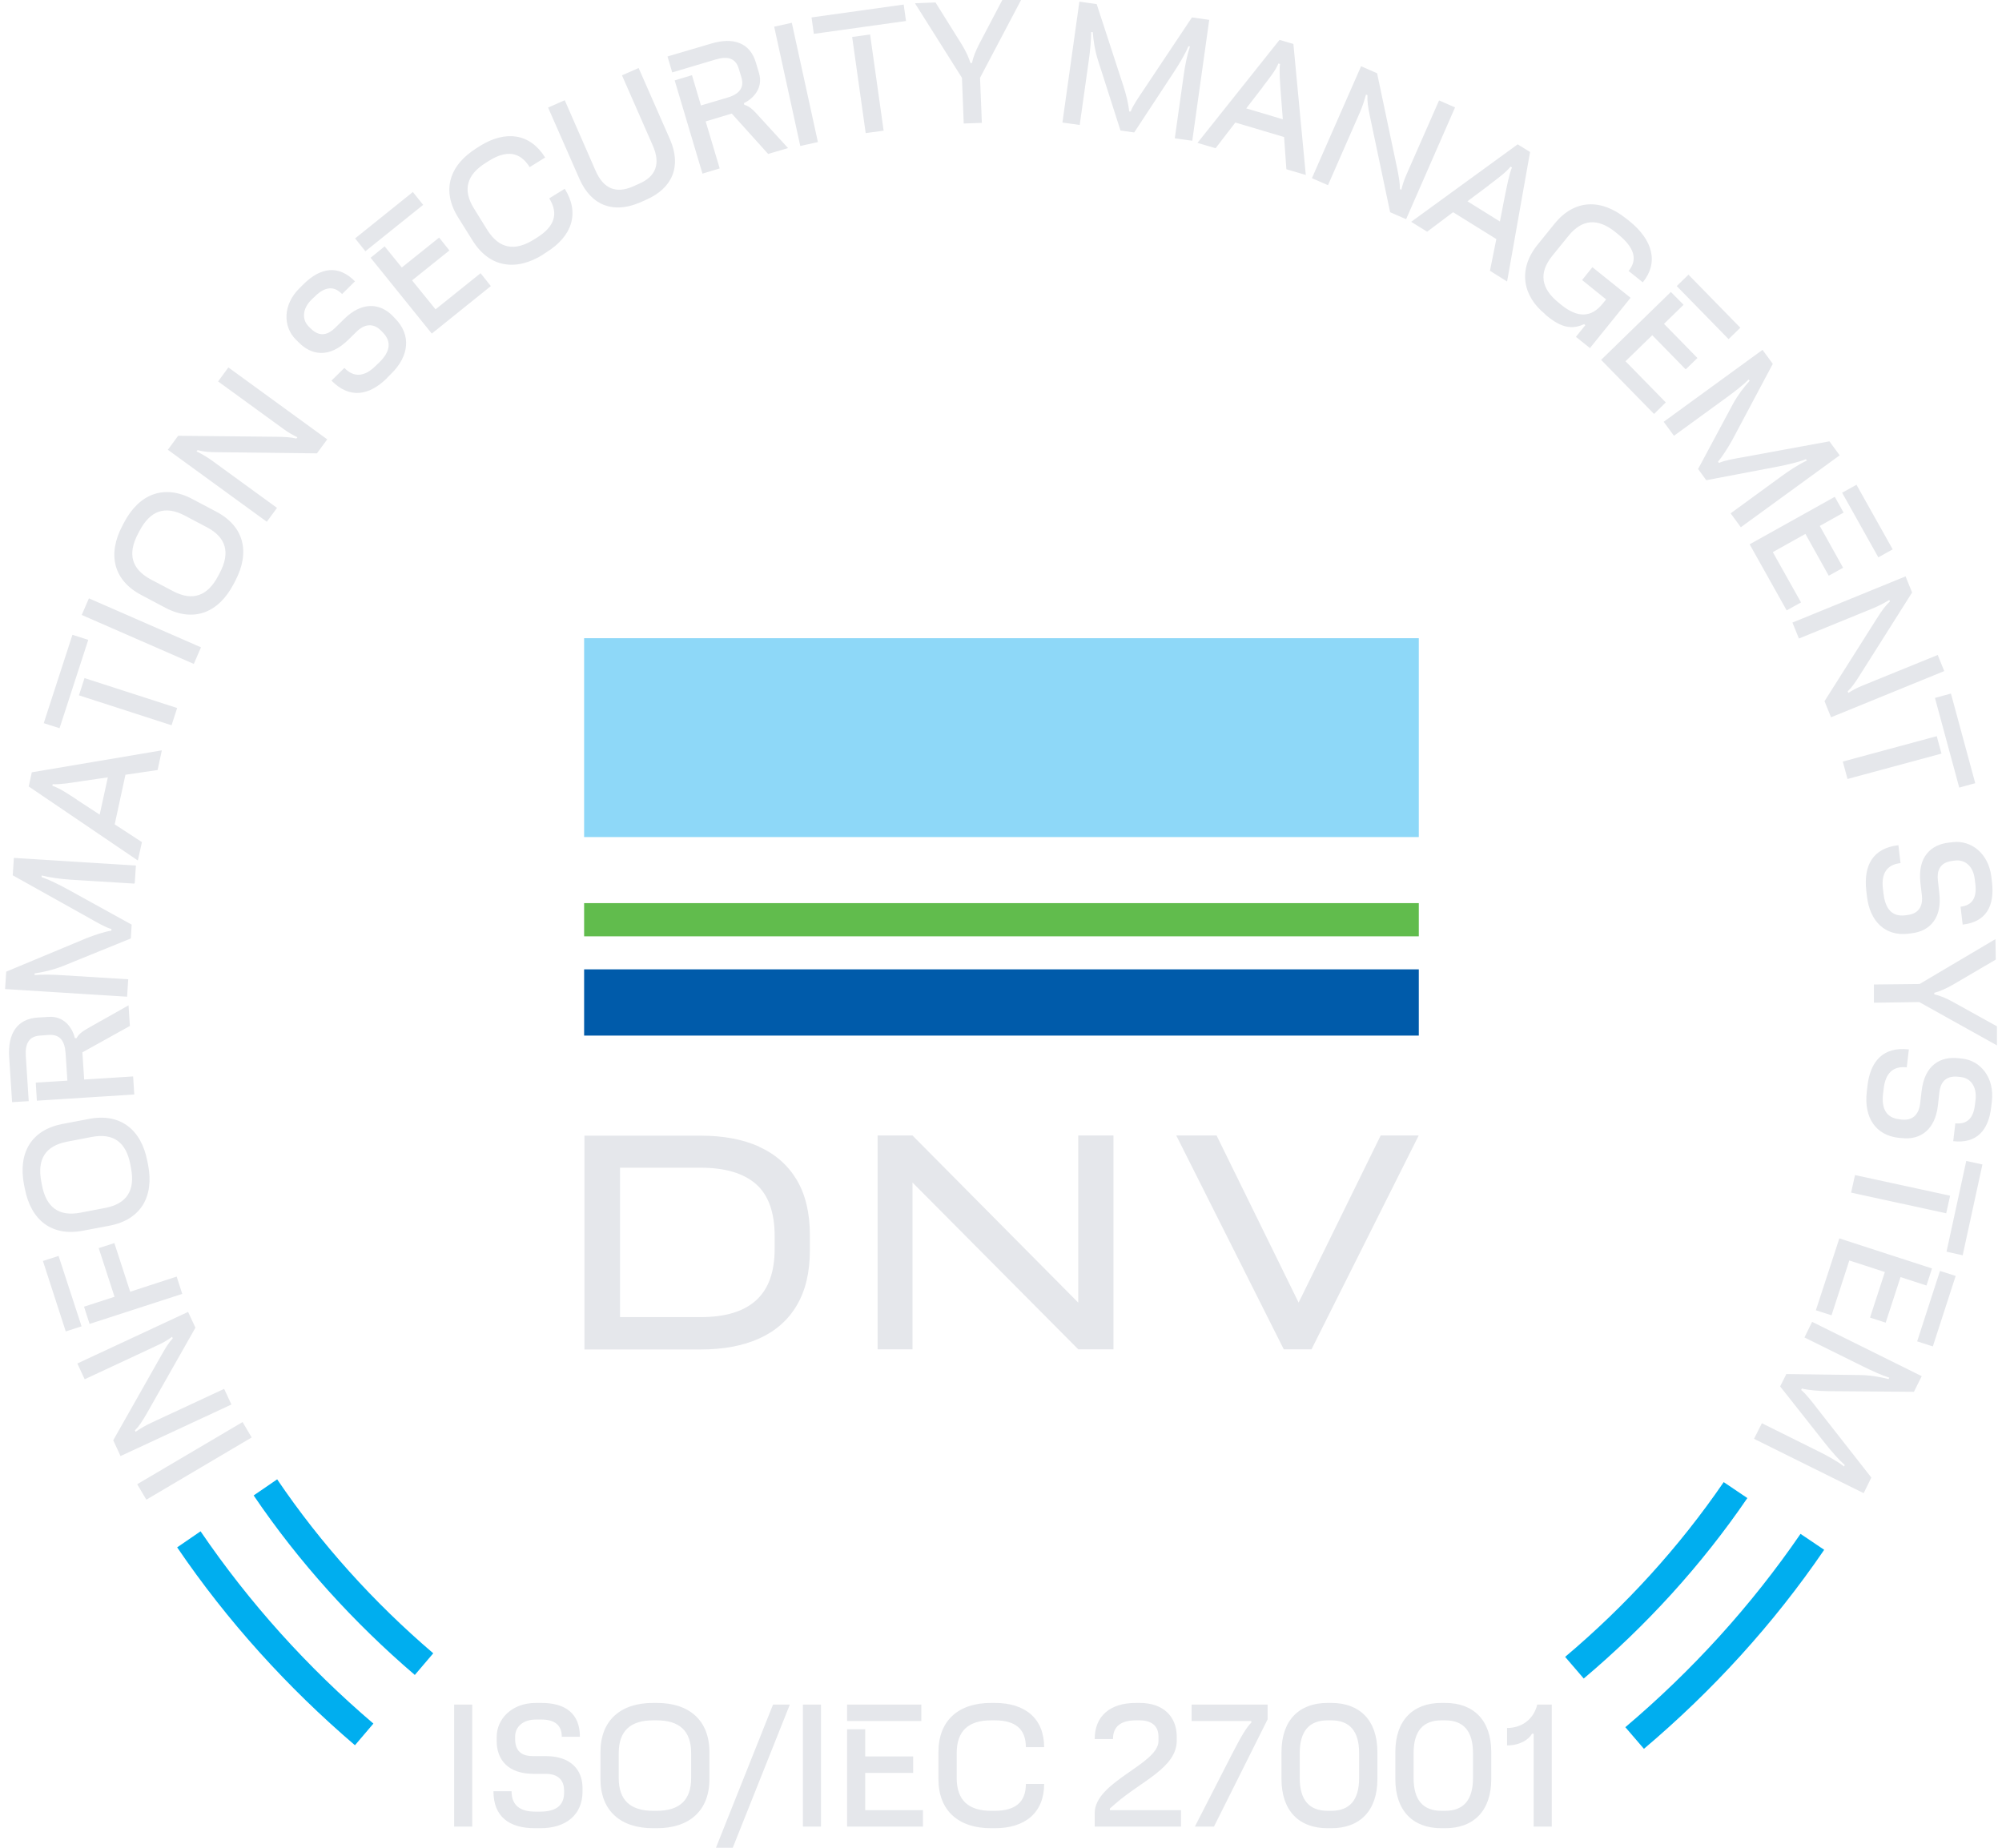 <?xml version="1.0" encoding="UTF-8"?>
<svg xmlns="http://www.w3.org/2000/svg" width="104" height="96" viewBox="0 0 104 96" fill="none">
  <g clip-path="url(#clip0_4005_27054)">
    <path d="M10.423 79.556L9.203 80.393C11.805 84.223 14.931 87.673 18.439 90.674L19.397 89.549C15.982 86.633 12.957 83.285 10.423 79.565M22.498 85.889C19.414 83.251 16.677 80.224 14.398 76.859L13.177 77.696C15.533 81.171 18.363 84.291 21.549 87.022L22.507 85.897L22.498 85.889ZM90.772 77.832L89.543 77.003C87.221 80.393 84.442 83.437 81.306 86.083L82.272 87.208C85.509 84.477 88.382 81.332 90.772 77.832ZM94.763 80.52L93.534 79.692C90.966 83.437 87.899 86.802 84.433 89.736L85.399 90.86C88.958 87.85 92.127 84.384 94.763 80.52Z" fill="#00AEEF"></path>
    <path d="M91.526 73.943L91.119 74.754L96.814 77.578L97.212 76.766L94.424 73.207C94.153 72.852 93.788 72.387 93.568 72.218L93.602 72.142C93.941 72.226 94.466 72.269 94.933 72.277L99.424 72.311L99.83 71.499L94.136 68.676L93.738 69.487L96.797 71.001C97.237 71.22 97.788 71.466 98.144 71.575L98.11 71.651C97.678 71.542 97.178 71.449 96.644 71.44L92.797 71.389L92.475 72.032L94.772 74.94C95.153 75.422 95.517 75.837 95.831 76.115L95.797 76.192C95.449 75.921 94.933 75.634 94.466 75.405L91.526 73.943ZM100.779 66.029L99.593 69.69L100.407 69.952L101.593 66.291L100.779 66.029ZM95.551 64.338L94.331 68.075L95.144 68.337L96.068 65.488L97.915 66.088L97.144 68.456L97.958 68.718L98.729 66.351L100.076 66.79L100.364 65.903L95.543 64.338H95.551ZM102.144 60.314L101.118 65.032L101.957 65.218L102.983 60.5L102.135 60.314H102.144ZM96.365 61.05L96.161 61.963L101.101 63.036L101.305 62.123L96.365 61.05ZM97.009 56.442L96.975 56.73C96.822 58.065 97.441 58.978 98.619 59.114L98.805 59.13C99.779 59.24 100.525 58.674 100.669 57.448L100.745 56.763C100.796 56.307 101.008 55.867 101.728 55.943L101.873 55.96C102.347 56.011 102.703 56.434 102.627 57.135L102.593 57.406C102.517 58.091 102.186 58.429 101.576 58.361L101.466 59.291C102.678 59.426 103.305 58.733 103.44 57.507L103.474 57.22C103.618 55.969 102.864 55.106 101.957 55.005L101.728 54.979C100.83 54.878 99.974 55.309 99.822 56.704L99.746 57.347C99.695 57.769 99.466 58.243 98.78 58.167L98.661 58.15C97.992 58.074 97.729 57.609 97.822 56.814L97.856 56.544C97.949 55.757 98.339 55.377 99.051 55.453L99.161 54.523C97.839 54.371 97.153 55.123 97.009 56.434M97.347 51.158V52.096L99.703 52.063L103.737 54.312V53.322L101.449 52.054C101.118 51.868 100.779 51.724 100.483 51.665V51.581C100.762 51.513 101.093 51.361 101.44 51.166L103.677 49.856L103.66 48.791L99.72 51.124L97.339 51.15L97.347 51.158ZM96.949 46.271L96.983 46.559C97.136 47.895 97.949 48.647 99.127 48.512L99.313 48.486C100.288 48.377 100.89 47.649 100.745 46.423L100.669 45.739C100.618 45.282 100.729 44.809 101.44 44.724L101.584 44.707C102.059 44.657 102.508 44.986 102.584 45.679L102.618 45.95C102.694 46.643 102.457 47.041 101.847 47.108L101.957 48.038C103.169 47.903 103.618 47.083 103.483 45.857L103.449 45.57C103.305 44.318 102.381 43.651 101.466 43.752L101.237 43.777C100.339 43.879 99.602 44.487 99.763 45.882L99.839 46.525C99.89 46.948 99.771 47.463 99.085 47.539L98.966 47.556C98.297 47.633 97.941 47.235 97.847 46.44L97.814 46.17C97.72 45.384 98.017 44.919 98.729 44.843L98.619 43.913C97.297 44.065 96.805 44.953 96.949 46.263M100.517 36.261L101.779 40.92L102.61 40.691L101.347 36.033L100.517 36.261ZM95.729 39.567L95.975 40.472L100.856 39.153L100.61 38.248L95.729 39.567ZM93.111 32.339L93.45 33.175L97.322 31.595C97.602 31.476 97.898 31.324 98.144 31.172L98.178 31.248C97.958 31.451 97.763 31.713 97.508 32.119L94.78 36.43L95.119 37.267L101 34.866L100.661 34.029L96.754 35.619C96.483 35.729 96.246 35.855 96.017 35.999L95.983 35.923C96.221 35.686 96.373 35.458 96.61 35.086L99.33 30.783L98.991 29.946L93.111 32.347V32.339ZM95.695 25.6L97.576 28.957L98.322 28.542L96.441 25.186L95.695 25.6ZM90.891 28.28L92.814 31.713L93.56 31.299L92.094 28.686L93.788 27.739L95 29.912L95.746 29.498L94.534 27.325L95.771 26.632L95.314 25.812L90.891 28.28ZM89.899 26.666L90.433 27.393L95.568 23.656L95.034 22.929L90.577 23.749C90.136 23.825 89.552 23.926 89.297 24.053L89.247 23.985C89.475 23.723 89.755 23.275 89.984 22.869L92.094 18.904L91.56 18.177L86.425 21.914L86.959 22.641L89.713 20.637C90.111 20.35 90.585 19.978 90.84 19.716L90.891 19.784C90.594 20.113 90.28 20.519 90.026 20.984L88.213 24.366L88.636 24.949L92.28 24.256C92.89 24.138 93.424 24.011 93.814 23.859L93.865 23.926C93.466 24.112 92.967 24.434 92.551 24.738L89.899 26.674V26.666ZM87.103 14.863L89.797 17.619L90.407 17.027L87.713 14.271L87.103 14.863ZM83.171 18.693L85.925 21.508L86.535 20.908L84.442 18.769L85.832 17.416L87.569 19.192L88.179 18.6L86.442 16.825L87.459 15.835L86.798 15.168L83.171 18.701V18.693ZM80.273 16.343L80.4 16.444C81.103 17.011 81.654 17.137 82.29 16.841L82.357 16.892L81.866 17.501L82.595 18.084L84.705 15.472L82.722 13.882L82.188 14.55L83.434 15.556L83.256 15.776C82.662 16.512 81.951 16.52 81.112 15.844L80.968 15.726C80.053 14.99 79.917 14.178 80.646 13.282L81.468 12.268C82.188 11.371 83.01 11.321 83.925 12.065L84.069 12.183C84.891 12.851 85.094 13.477 84.603 14.077L85.34 14.669C86.179 13.637 85.857 12.462 84.637 11.481L84.476 11.355C83.171 10.306 81.781 10.348 80.747 11.634L79.866 12.724C78.832 14.009 79.112 15.396 80.273 16.326M73.308 11.524L74.138 12.039L75.485 11.025L77.731 12.42L77.4 14.068L78.29 14.626L79.485 7.897L78.841 7.499L73.308 11.524ZM77.341 9.621C77.773 9.292 78.231 8.962 78.468 8.658L78.544 8.7C78.392 9.063 78.29 9.638 78.171 10.205L77.917 11.507L76.231 10.458L77.35 9.621H77.341ZM68.155 9.258L68.986 9.621L70.664 5.792C70.782 5.513 70.884 5.2 70.96 4.912L71.037 4.946C71.02 5.242 71.062 5.563 71.164 6.037L72.214 11.025L73.045 11.388L75.587 5.58L74.757 5.217L73.062 9.072C72.943 9.334 72.858 9.596 72.799 9.858L72.723 9.824C72.723 9.495 72.672 9.224 72.587 8.784L71.537 3.805L70.706 3.441L68.155 9.249V9.258ZM62.207 7.423L63.147 7.702L64.173 6.366L66.706 7.119L66.825 8.793L67.833 9.089L67.189 2.283L66.469 2.072L62.207 7.423ZM65.588 4.523C65.918 4.092 66.274 3.653 66.41 3.298L66.495 3.323C66.444 3.712 66.495 4.295 66.537 4.87L66.639 6.197L64.74 5.631L65.596 4.523H65.588ZM61.038 7.187L61.936 7.313L62.817 1.032L61.919 0.905L59.41 4.667C59.165 5.031 58.826 5.521 58.741 5.792H58.656C58.631 5.436 58.504 4.921 58.36 4.473L56.97 0.212L56.072 0.085L55.191 6.366L56.089 6.493L56.563 3.12C56.631 2.63 56.69 2.038 56.682 1.666H56.767C56.801 2.114 56.877 2.621 57.038 3.128L58.207 6.781L58.919 6.882L60.953 3.788C61.292 3.272 61.571 2.799 61.732 2.41H61.817C61.673 2.841 61.554 3.416 61.487 3.932L61.029 7.178L61.038 7.187ZM50.064 6.417L51.005 6.383L50.911 4.042L53.064 -0.042L52.072 -0.008L50.861 2.3C50.691 2.638 50.547 2.976 50.496 3.272H50.411C50.335 3.002 50.174 2.663 49.971 2.325L48.598 0.127L47.53 0.169L49.971 4.042L50.064 6.417ZM42.277 1.759L47.064 1.091L46.946 0.237L42.158 0.905L42.277 1.759ZM44.971 6.916L45.903 6.789L45.2 1.793L44.268 1.919L44.971 6.916ZM41.573 7.584L42.488 7.381L41.133 1.184L40.217 1.387L41.573 7.584ZM36.489 9.021L37.387 8.751L36.658 6.307L38.014 5.901L39.904 7.998L40.938 7.694L39.523 6.147C39.133 5.715 38.963 5.529 38.667 5.445L38.641 5.36C39.15 5.115 39.658 4.557 39.429 3.796L39.268 3.255C38.963 2.215 38.09 1.919 36.938 2.266L34.676 2.934L34.921 3.763L37.192 3.086C37.819 2.9 38.218 3.035 38.379 3.568L38.514 4.016C38.675 4.549 38.413 4.887 37.785 5.073L36.413 5.479L35.947 3.906L35.048 4.177L36.489 9.013V9.021ZM33.235 10.526L33.574 10.374C34.921 9.782 35.421 8.649 34.803 7.237L33.176 3.534L32.311 3.915L33.913 7.567C34.328 8.514 34.066 9.173 33.201 9.545L32.879 9.689C32.006 10.069 31.354 9.816 30.939 8.869L29.337 5.208L28.473 5.589L30.1 9.292C30.718 10.704 31.896 11.109 33.243 10.518M28.219 13.214L28.388 13.105C29.727 12.268 30.125 11.067 29.337 9.807L28.532 10.306C29.032 11.109 28.803 11.777 27.897 12.344L27.736 12.445C26.736 13.071 25.931 12.927 25.312 11.946L24.626 10.839C24.016 9.867 24.244 9.072 25.244 8.455L25.405 8.353C26.312 7.787 27.015 7.88 27.515 8.683L28.32 8.184C27.532 6.924 26.27 6.755 24.931 7.584L24.761 7.694C23.338 8.582 22.922 9.9 23.804 11.304L24.549 12.496C25.422 13.899 26.795 14.111 28.219 13.223M18.982 13.054L21.982 10.644L21.448 9.976L18.448 12.386L18.982 13.054ZM22.431 17.332L25.498 14.863L24.965 14.195L22.626 16.072L21.406 14.567L23.346 13.012L22.812 12.344L20.872 13.899L19.982 12.8L19.253 13.392L22.431 17.332ZM20.101 19.64L20.304 19.437C21.27 18.499 21.363 17.399 20.533 16.554L20.406 16.419C19.719 15.717 18.779 15.692 17.898 16.554L17.406 17.036C17.076 17.357 16.635 17.569 16.127 17.053L16.025 16.951C15.694 16.613 15.686 16.055 16.186 15.565L16.381 15.379C16.881 14.897 17.347 14.838 17.77 15.277L18.44 14.618C17.584 13.747 16.66 13.891 15.779 14.753L15.576 14.956C14.669 15.835 14.711 16.977 15.355 17.628L15.516 17.788C16.152 18.439 17.084 18.642 18.084 17.662L18.542 17.213C18.847 16.918 19.33 16.698 19.804 17.188L19.889 17.273C20.355 17.755 20.27 18.279 19.694 18.837L19.499 19.023C18.931 19.581 18.381 19.623 17.889 19.116L17.22 19.775C18.152 20.722 19.16 20.57 20.101 19.648M13.856 27.114L14.389 26.387L11.008 23.926C10.763 23.749 10.475 23.58 10.212 23.453L10.263 23.385C10.551 23.47 10.873 23.495 11.356 23.495L16.465 23.554L16.999 22.827L11.864 19.09L11.33 19.817L14.737 22.295C14.966 22.464 15.203 22.599 15.449 22.717L15.398 22.785C15.076 22.709 14.796 22.7 14.355 22.692L9.254 22.641L8.72 23.368L13.856 27.105V27.114ZM11.33 29.929C10.78 30.969 10.008 31.248 8.992 30.715L7.839 30.107C6.822 29.565 6.619 28.771 7.17 27.731L7.255 27.57C7.805 26.53 8.576 26.251 9.593 26.784L10.746 27.393C11.763 27.925 11.966 28.728 11.415 29.768L11.33 29.929ZM12.127 30.36L12.22 30.183C13 28.703 12.695 27.35 11.229 26.581L9.983 25.922C8.526 25.152 7.229 25.66 6.45 27.139L6.356 27.317C5.577 28.796 5.882 30.149 7.348 30.918L8.593 31.578C10.059 32.347 11.347 31.84 12.127 30.36ZM10.068 34.494L10.441 33.632L4.619 31.087L4.246 31.95L10.068 34.494ZM3.094 37.834L4.585 33.243L3.763 32.981L2.272 37.572L3.094 37.834ZM8.915 37.673L9.203 36.785L4.39 35.23L4.102 36.126L8.915 37.682V37.673ZM7.161 44.707L7.373 43.752L5.958 42.83L6.517 40.252L8.187 40.007L8.407 38.984L1.653 40.125L1.492 40.861L7.161 44.707ZM4.009 41.554C3.551 41.258 3.085 40.937 2.721 40.827L2.738 40.742C3.136 40.767 3.712 40.666 4.28 40.581L5.602 40.387L5.178 42.323L4.009 41.562V41.554ZM7 45.874L7.06 44.969L0.721 44.572L0.662 45.477L4.611 47.683C4.992 47.903 5.509 48.199 5.789 48.267V48.351C5.441 48.402 4.941 48.571 4.501 48.74L0.323 50.482L0.264 51.386L6.602 51.784L6.661 50.879L3.255 50.668C2.763 50.634 2.162 50.625 1.797 50.659V50.575C2.238 50.507 2.738 50.397 3.238 50.203L6.797 48.757L6.839 48.038L3.594 46.246C3.052 45.95 2.56 45.705 2.162 45.57V45.485C2.594 45.595 3.179 45.671 3.696 45.705L6.975 45.908L7 45.874ZM6.975 56.865L6.916 55.926L4.373 56.087L4.28 54.675L6.746 53.305L6.678 52.232L4.848 53.263C4.34 53.551 4.119 53.669 3.975 53.94H3.89C3.763 53.398 3.331 52.781 2.535 52.832L1.967 52.866C0.882 52.933 0.399 53.711 0.476 54.912L0.628 57.262L1.492 57.211L1.34 54.853C1.297 54.202 1.526 53.838 2.077 53.804L2.543 53.77C3.102 53.737 3.365 54.066 3.407 54.717L3.501 56.146L1.857 56.248L1.916 57.186L6.966 56.865H6.975ZM6.805 60.686C7.026 61.836 6.602 62.538 5.467 62.758L4.187 63.003C3.052 63.222 2.399 62.724 2.179 61.574L2.145 61.388C1.925 60.23 2.348 59.536 3.484 59.316L4.763 59.071C5.899 58.852 6.551 59.35 6.772 60.5L6.805 60.686ZM7.695 60.526L7.653 60.323C7.339 58.682 6.246 57.82 4.628 58.133L3.246 58.395C1.619 58.708 0.933 59.9 1.247 61.548L1.289 61.751C1.603 63.4 2.696 64.254 4.314 63.941L5.695 63.679C7.322 63.366 8.009 62.166 7.695 60.526ZM4.238 68.912L3.043 65.251L2.23 65.514L3.416 69.174L4.229 68.912H4.238ZM9.466 67.221L9.178 66.325L6.763 67.112L5.941 64.584L5.128 64.846L5.95 67.374L4.365 67.889L4.653 68.785L9.475 67.221H9.466ZM12.025 72.979L11.644 72.159L7.848 73.926C7.568 74.053 7.288 74.222 7.043 74.391L7.009 74.315C7.221 74.103 7.399 73.833 7.636 73.418L10.152 68.98L9.771 68.16L4.018 70.84L4.399 71.66L8.221 69.876C8.483 69.758 8.72 69.614 8.941 69.453L8.975 69.529C8.754 69.775 8.61 70.011 8.39 70.4L5.882 74.83L6.263 75.65L12.025 72.97V72.979ZM13.076 74.687L12.601 73.883L7.127 77.113L7.602 77.916L13.068 74.687H13.076Z" fill="#E5E7EB"></path>
    <path d="M78.29 90.682C78.968 90.682 79.417 90.377 79.586 90.073H79.671V94.901H80.612V88.56H79.858C79.654 89.38 79.002 89.777 78.29 89.777V90.682ZM74.883 94.081C73.934 94.081 73.434 93.531 73.434 92.381V91.079C73.434 89.929 73.934 89.38 74.883 89.38H75.07C76.019 89.38 76.519 89.929 76.519 91.079V92.381C76.519 93.531 76.019 94.081 75.07 94.081H74.883ZM74.875 94.985H75.078C76.553 94.985 77.468 94.081 77.468 92.432V91.028C77.468 89.38 76.553 88.475 75.078 88.475H74.875C73.401 88.475 72.485 89.38 72.485 91.028V92.432C72.485 94.081 73.401 94.985 74.875 94.985ZM68.969 94.081C68.02 94.081 67.52 93.531 67.52 92.381V91.079C67.52 89.929 68.02 89.38 68.969 89.38H69.155C70.104 89.38 70.604 89.929 70.604 91.079V92.381C70.604 93.531 70.104 94.081 69.155 94.081H68.969ZM68.96 94.985H69.164C70.638 94.985 71.553 94.081 71.553 92.432V91.028C71.553 89.38 70.638 88.475 69.164 88.475H68.96C67.486 88.475 66.571 89.38 66.571 91.028V92.432C66.571 94.081 67.486 94.985 68.96 94.985ZM63.063 94.901L65.85 89.329V88.56H61.902V89.414H65.003V89.498C64.766 89.735 64.495 90.166 64.003 91.13L62.071 94.901H63.063ZM56.868 94.901H61.351V94.047H57.656V93.962L57.936 93.717C59.283 92.533 61.13 91.849 61.13 90.428V90.242C61.13 89.143 60.393 88.475 59.207 88.475H59.004C57.682 88.475 56.868 89.143 56.868 90.352H57.817C57.817 89.693 58.233 89.38 59.012 89.38H59.199C59.843 89.38 60.181 89.693 60.181 90.217V90.454C60.181 91.663 56.868 92.559 56.868 94.199V94.901ZM51.479 94.985H51.682C53.258 94.985 54.241 94.174 54.241 92.686H53.292C53.292 93.632 52.742 94.081 51.674 94.081H51.487C50.31 94.081 49.699 93.531 49.699 92.381V91.079C49.699 89.929 50.31 89.38 51.487 89.38H51.674C52.742 89.38 53.292 89.828 53.292 90.775H54.241C54.241 89.287 53.258 88.475 51.682 88.475H51.479C49.801 88.475 48.75 89.38 48.75 91.028V92.432C48.75 94.081 49.801 94.985 51.479 94.985ZM44.005 89.414H47.861V88.56H44.005V89.414ZM44.005 94.901H47.945V94.047H44.946V92.111H47.437V91.257H44.946V89.845H44.005V94.901ZM41.709 94.901H42.649V88.56H41.709V94.901ZM37.192 96H38.065L41.031 88.56H40.158L37.192 96ZM33.93 94.081C32.752 94.081 32.142 93.531 32.142 92.381V91.079C32.142 89.929 32.752 89.38 33.93 89.38H34.116C35.294 89.38 35.904 89.929 35.904 91.079V92.381C35.904 93.531 35.294 94.081 34.116 94.081H33.93ZM33.921 94.985H34.125C35.803 94.985 36.853 94.081 36.853 92.432V91.028C36.853 89.38 35.803 88.475 34.125 88.475H33.921C32.243 88.475 31.193 89.38 31.193 91.028V92.432C31.193 94.081 32.243 94.985 33.921 94.985ZM27.786 94.985H28.074C29.422 94.985 30.261 94.267 30.261 93.083V92.897C30.261 91.916 29.608 91.24 28.371 91.24H27.685C27.227 91.24 26.761 91.079 26.761 90.361V90.217C26.761 89.743 27.142 89.338 27.846 89.338H28.117C28.812 89.338 29.184 89.625 29.184 90.234H30.125C30.125 89.016 29.362 88.475 28.125 88.475H27.837C26.575 88.475 25.803 89.321 25.803 90.234V90.462C25.803 91.367 26.329 92.161 27.735 92.161H28.38C28.803 92.161 29.303 92.339 29.303 93.024V93.142C29.303 93.81 28.871 94.123 28.066 94.123H27.795C26.998 94.123 26.575 93.776 26.575 93.066H25.634C25.634 94.393 26.464 94.985 27.786 94.985ZM23.592 94.901H24.532V88.56H23.592V94.901Z" fill="#E5E7EB"></path>
    <path d="M40.242 64.879C40.242 66.088 39.92 66.976 39.276 67.559C38.632 68.143 37.674 68.43 36.395 68.43H32.209V60.669H36.395C37.674 60.669 38.632 60.956 39.276 61.523C39.92 62.089 40.242 62.994 40.242 64.228V64.879ZM39.428 59.57C38.572 59.189 37.564 59.003 36.386 59.003H30.361V70.112H36.386C37.564 70.112 38.581 69.927 39.428 69.546C40.276 69.166 40.937 68.591 41.386 67.83C41.843 67.061 42.072 66.105 42.072 64.947V64.177C42.072 63.019 41.843 62.064 41.386 61.295C40.928 60.534 40.276 59.959 39.428 59.578" fill="#E5E7EB"></path>
    <path d="M56.013 67.677L47.403 58.995H46.378H45.59V70.104H47.403V61.438L56.013 70.104H57.843V58.995H56.013V67.677Z" fill="#E5E7EB"></path>
    <path d="M73.704 33.158H30.344V43.489H73.704V33.158Z" fill="#8ED8F8"></path>
    <path d="M73.704 46.922H30.344V48.647H73.704V46.922Z" fill="#61BC4D"></path>
    <path d="M73.704 50.363H30.344V53.804H73.704V50.363Z" fill="#005BAA"></path>
    <path d="M71.723 58.995L67.461 67.677L63.199 58.995H61.105L66.69 70.104H68.13L73.698 58.995H71.723Z" fill="#E5E7EB"></path>
  </g>
  <defs>
    <clipPath id="clip0_4005_27054">
      <rect width="103.473" height="96" fill="white" transform="translate(0.264)"></rect>
    </clipPath>
  </defs>
</svg>
